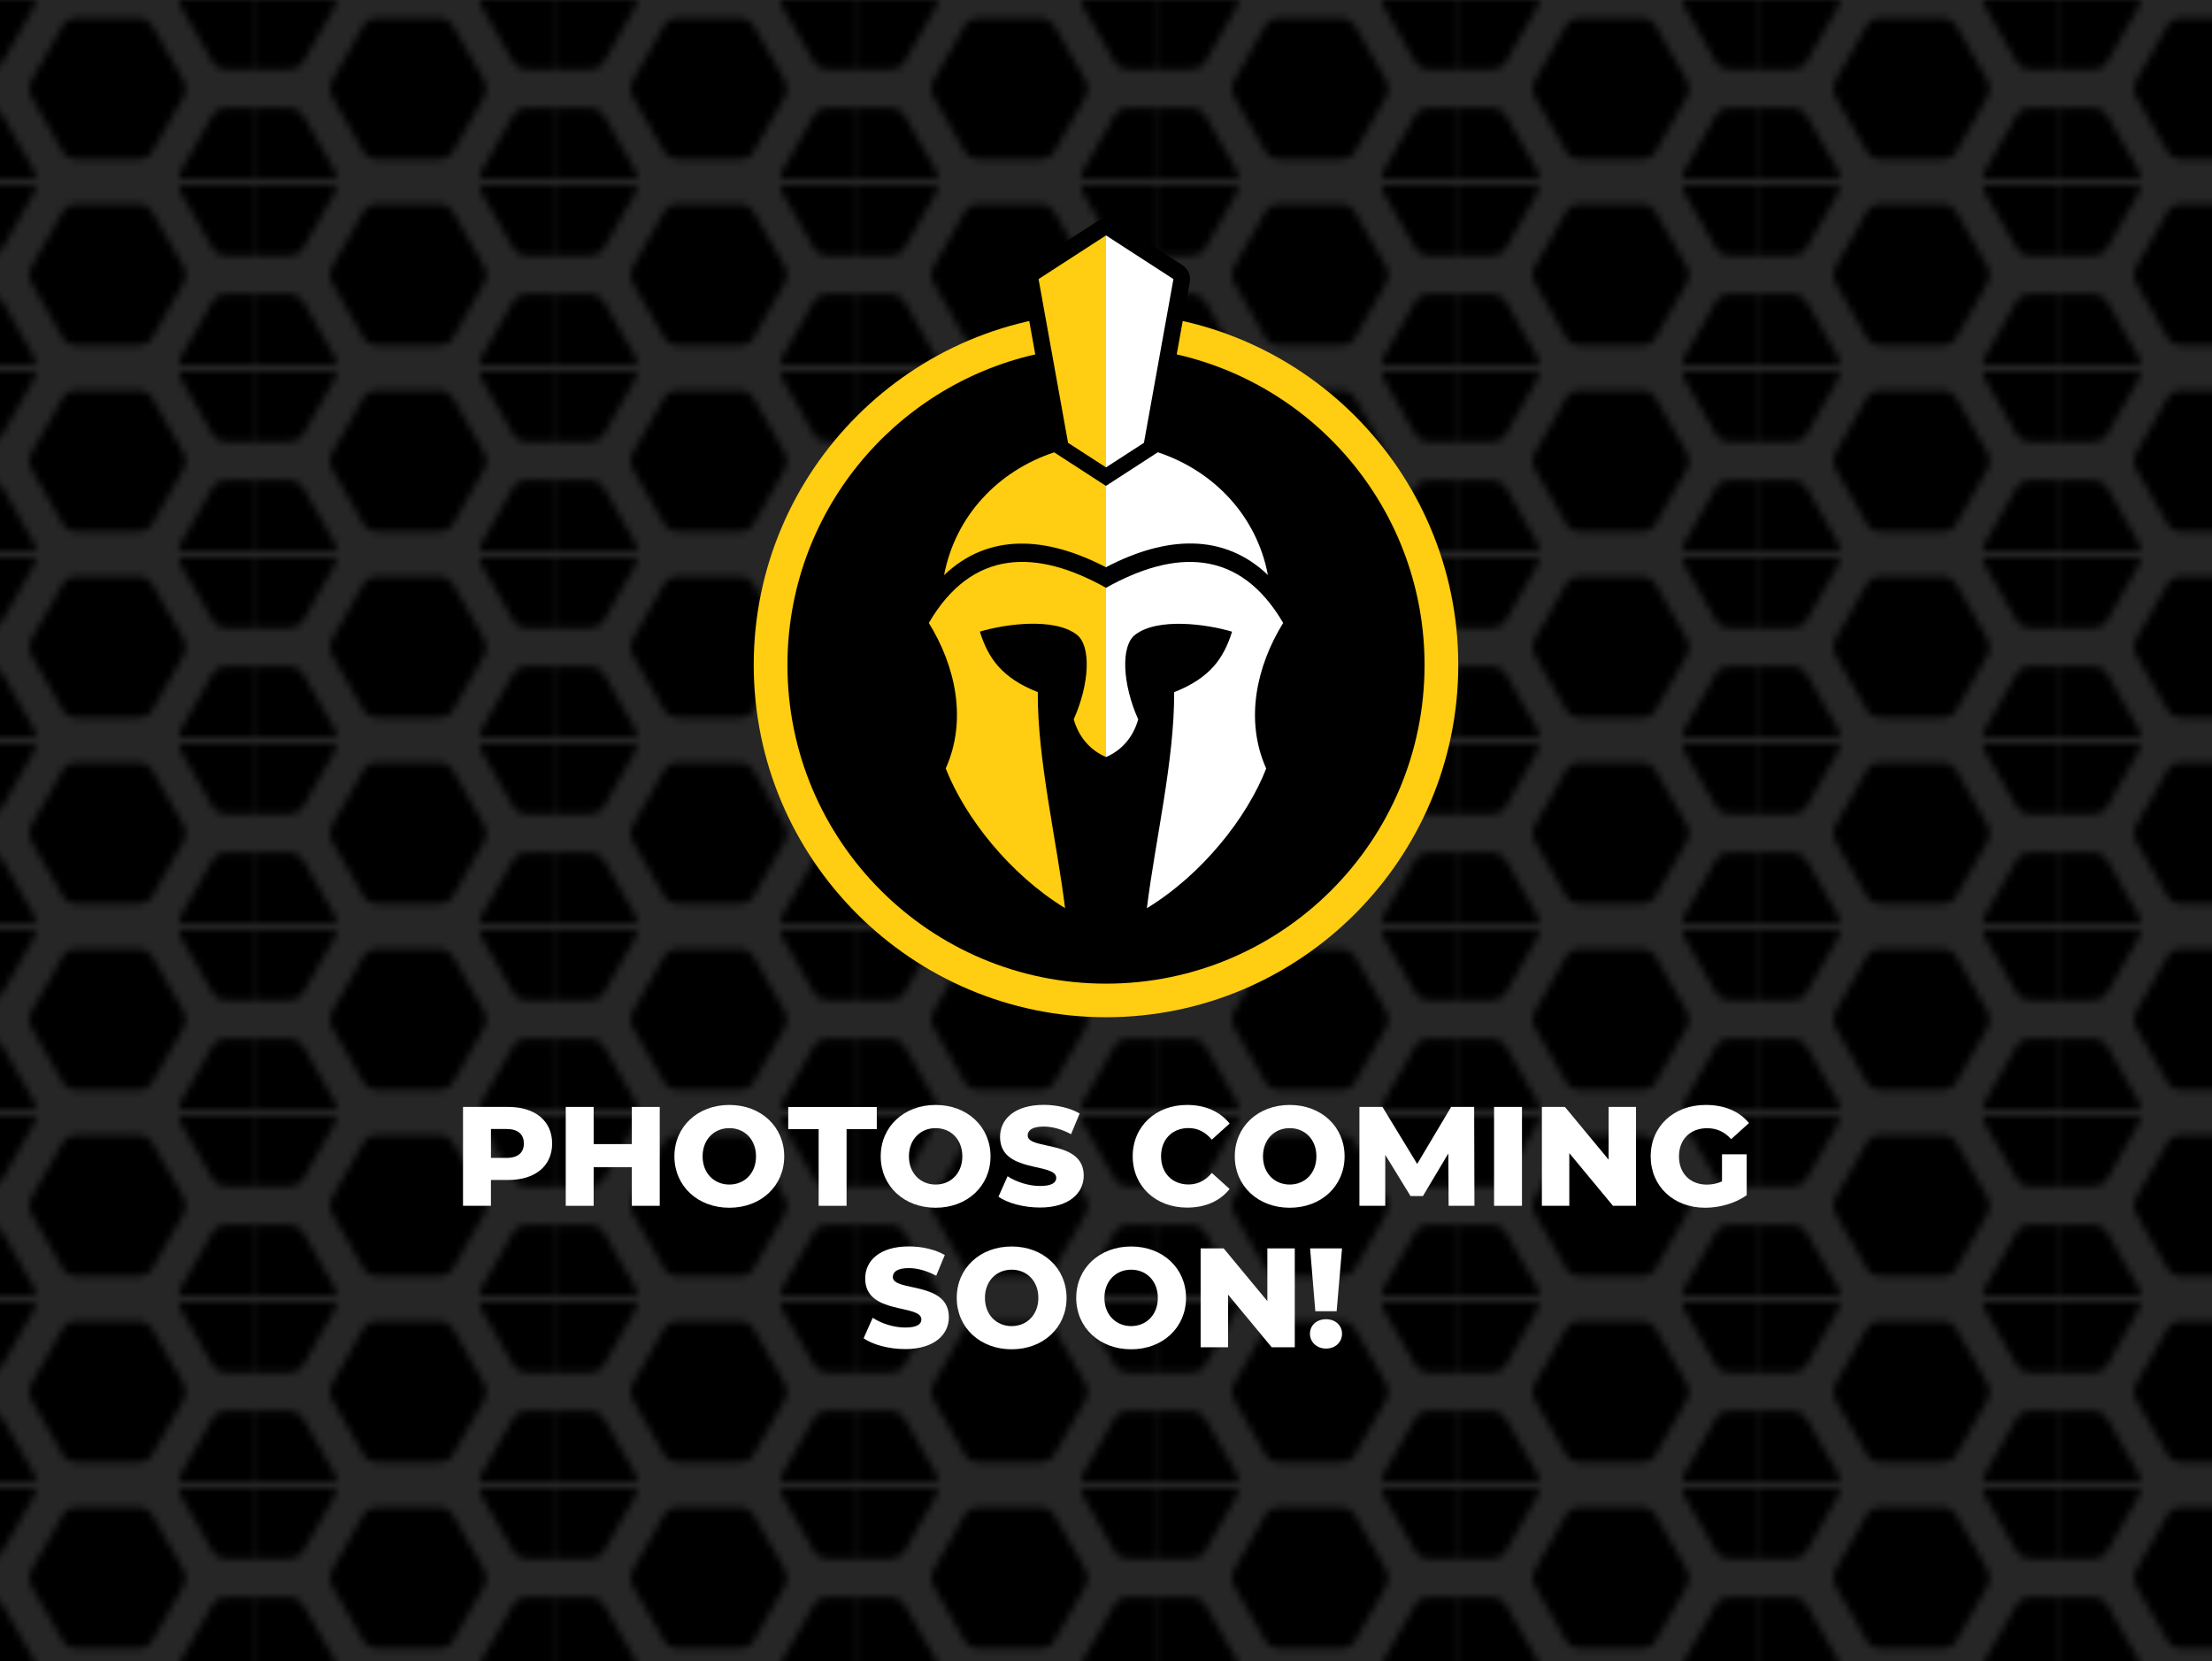 <?xml version="1.0" encoding="UTF-8"?>
<svg id="Layer_1" xmlns="http://www.w3.org/2000/svg" version="1.1" xmlns:xlink="http://www.w3.org/1999/xlink" viewBox="0 0 309 232">
  <!-- Generator: Adobe Illustrator 29.5.0, SVG Export Plug-In . SVG Version: 2.1.0 Build 137)  -->
  <defs>
    <pattern id="New_Pattern" data-name="New Pattern" x="0" y="0" width="41.82" height="25.09" patternTransform="translate(-5.89 -16095.12) scale(1 -1)" patternUnits="userSpaceOnUse" viewBox="0 0 41.82 25.09">
      <g>
        <rect width="41.82" height="25.09" fill="none"/>
        <g>
          <rect width="41.82" height="25.09" fill="none"/>
          <path d="M35.56-8.78l-4.41,7.69c-.38.67-.38,1.5,0,2.17l4.4,7.69c.38.67,1.09,1.08,1.86,1.08h8.82c.77,0,1.48-.41,1.86-1.08l4.4-7.7c.38-.67.38-1.5,0-2.17l-4.4-7.69c-.38-.67-1.09-1.08-1.86-1.08h-8.81c-.77,0-1.48.41-1.86,1.08"/>
          <path d="M-6.26-8.78L-10.67-1.09c-.38.67-.38,1.5,0,2.17l4.4,7.69c.38.67,1.09,1.08,1.86,1.08H4.41c.77,0,1.48-.41,1.86-1.08L10.67,1.07c.38-.67.38-1.5,0-2.17l-4.4-7.69c-.38-.67-1.09-1.08-1.86-1.08H-4.4c-.77,0-1.48.41-1.86,1.08"/>
          <path d="M35.56,16.31l-4.41,7.69c-.38.67-.38,1.5,0,2.17l4.4,7.69c.38.67,1.09,1.08,1.86,1.08h8.82c.77,0,1.48-.41,1.86-1.08l4.4-7.7c.38-.67.38-1.5,0-2.17l-4.4-7.69c-.38-.67-1.09-1.08-1.86-1.08h-8.81c-.77,0-1.48.41-1.86,1.08"/>
          <path d="M14.65,3.77l-4.41,7.69c-.38.67-.38,1.5,0,2.17l4.4,7.69c.38.67,1.09,1.08,1.86,1.08h8.82c.77,0,1.48-.41,1.86-1.08l4.4-7.7c.38-.67.38-1.5,0-2.17l-4.4-7.69c-.38-.67-1.09-1.08-1.86-1.08h-8.81c-.77,0-1.48.41-1.86,1.08"/>
          <path d="M-6.26,16.31l-4.41,7.7c-.38.67-.38,1.5,0,2.17l4.4,7.69c.38.67,1.09,1.08,1.86,1.08H4.41c.77,0,1.48-.41,1.86-1.08l4.4-7.7c.38-.67.38-1.5,0-2.17l-4.4-7.69c-.38-.67-1.09-1.08-1.86-1.08H-4.4c-.77,0-1.48.41-1.86,1.08"/>
        </g>
      </g>
    </pattern>
  </defs>
  <rect width="309" height="232" fill="#262626"/>
  <path d="M0,0v232h309V0H0Z" fill="url(#New_Pattern)"/>
  <g>
    <path d="M154.5,43.66c-27.13,0-49.21,22.08-49.21,49.21s22.08,49.21,49.21,49.21,49.21-22.08,49.21-49.21-22.08-49.21-49.21-49.21h0Z" fill="#ffcd11"/>
    <path d="M164.38,49.49l1.82-10.09c.17-.92-.23-1.85-1.02-2.36l-9.42-6.1c-.77-.49-1.75-.49-2.52,0l-9.42,6.1c-.78.51-1.18,1.43-1.02,2.36l1.82,10.1c-19.82,4.5-34.62,22.21-34.62,43.39,0,24.58,19.92,44.5,44.5,44.5s44.5-19.92,44.5-44.5c0-21.18-14.8-38.89-34.62-43.39h0Z"/>
    <g>
      <path d="M154.5,67.87l-7.24-4.69c-7.84,2.59-13.81,8.89-15.38,17.15,6.19-5.9,14.23-5.47,22.62-1.09l1.42-5.17s-1.42-6.2-1.42-6.2Z" fill="#ffcd11" fill-rule="evenodd"/>
      <path d="M154.5,82.1c-9.62-5.39-18.66-5.53-24.75,4.91,3.71,6,5.4,13.54,2.36,20.32,2.69,6.86,8.95,14.79,16.67,19.51-1.16-9.41-3.87-20.76-3.81-30.17-5.06-2-6.93-4.76-8.09-8.45,3.53-1.06,10.37-2,13.53.42,2.05,1.57,1.79,6.9-.42,11.83.79,2.75,2.54,4.42,4.5,5.26l1.42-12.7-1.42-10.93h0Z" fill="#ffcd11" fill-rule="evenodd"/>
      <polygon points="154.5 65.28 155.92 48.37 154.5 32.88 145.08 38.98 149.2 61.85 154.5 65.28" fill="#ffcd11" fill-rule="evenodd"/>
      <polygon points="159.8 61.85 163.92 38.98 154.5 32.88 154.5 65.28 159.8 61.85" fill="#fff" fill-rule="evenodd"/>
      <path d="M177.12,80.32c-1.57-8.26-7.54-14.55-15.38-17.15l-7.24,4.69v11.36c8.39-4.38,16.43-4.8,22.62,1.09h0Z" fill="#fff" fill-rule="evenodd"/>
      <path d="M179.25,87.01c-6.09-10.44-15.13-10.29-24.75-4.91v23.64c1.97-.84,3.71-2.51,4.5-5.26-2.21-4.94-2.47-10.27-.42-11.83,3.16-2.42,10.01-1.48,13.53-.42-1.16,3.69-3.03,6.45-8.09,8.45.06,9.41-2.65,20.76-3.81,30.17,7.73-4.71,13.99-12.64,16.67-19.51-3.04-6.77-1.34-14.32,2.36-20.32h0Z" fill="#fff" fill-rule="evenodd"/>
    </g>
  </g>
  <g>
    <path d="M77.13,159.72c0,3.14-2.37,5.09-6.14,5.09h-2.41v3.61h-3.9v-13.81h6.31c3.77,0,6.14,1.95,6.14,5.11h0ZM73.18,159.72c0-1.28-.81-2.03-2.43-2.03h-2.17v4.04h2.17c1.62,0,2.43-.75,2.43-2.01Z" fill="#fff"/>
    <path d="M92.16,154.61v13.81h-3.9v-5.39h-5.33v5.39h-3.9v-13.81h3.9v5.19h5.33v-5.19h3.9Z" fill="#fff"/>
    <path d="M94.21,161.51c0-4.15,3.25-7.18,7.67-7.18s7.67,3.04,7.67,7.18-3.25,7.18-7.67,7.18-7.67-3.04-7.67-7.18ZM105.61,161.51c0-2.39-1.63-3.94-3.73-3.94s-3.73,1.56-3.73,3.94,1.63,3.94,3.73,3.94,3.73-1.56,3.73-3.94Z" fill="#fff"/>
    <path d="M114.35,157.71h-4.24v-3.09h12.37v3.09h-4.22v10.71h-3.9v-10.71h0Z" fill="#fff"/>
    <path d="M123.03,161.51c0-4.15,3.25-7.18,7.67-7.18s7.67,3.04,7.67,7.18-3.25,7.18-7.67,7.18-7.67-3.04-7.67-7.18ZM134.43,161.51c0-2.39-1.63-3.94-3.73-3.94s-3.73,1.56-3.73,3.94,1.63,3.94,3.73,3.94,3.73-1.56,3.73-3.94Z" fill="#fff"/>
    <path d="M139.47,167.17l1.28-2.88c1.23.81,2.96,1.36,4.55,1.36s2.25-.45,2.25-1.13c0-2.19-7.85-.59-7.85-5.72,0-2.47,2.01-4.48,6.11-4.48,1.79,0,3.65.42,5.01,1.2l-1.2,2.9c-1.32-.71-2.63-1.07-3.83-1.07-1.63,0-2.23.55-2.23,1.24,0,2.11,7.83.53,7.83,5.62,0,2.4-2.01,4.45-6.11,4.45-2.27,0-4.52-.61-5.82-1.52h0Z" fill="#fff"/>
    <path d="M158.23,161.51c0-4.2,3.22-7.18,7.6-7.18,2.54,0,4.6.93,5.94,2.6l-2.49,2.25c-.87-1.04-1.93-1.62-3.25-1.62-2.27,0-3.84,1.58-3.84,3.94s1.58,3.94,3.84,3.94c1.32,0,2.39-.58,3.25-1.62l2.49,2.25c-1.34,1.68-3.39,2.6-5.94,2.6-4.38,0-7.6-2.98-7.6-7.18h0Z" fill="#fff"/>
    <path d="M172.49,161.51c0-4.15,3.25-7.18,7.67-7.18s7.67,3.04,7.67,7.18-3.25,7.18-7.67,7.18-7.67-3.04-7.67-7.18ZM183.89,161.51c0-2.39-1.63-3.94-3.73-3.94s-3.73,1.56-3.73,3.94,1.63,3.94,3.73,3.94,3.73-1.56,3.73-3.94Z" fill="#fff"/>
    <path d="M202.36,168.42l-.04-7.31-3.55,5.95h-1.73l-3.53-5.76v7.12h-3.61v-13.81h3.22l4.85,7.96,4.74-7.96h3.22l.04,13.81h-3.6Z" fill="#fff"/>
    <path d="M208.71,154.61h3.9v13.81h-3.9v-13.81Z" fill="#fff"/>
    <path d="M228.54,154.61v13.81h-3.22l-6.1-7.36v7.36h-3.83v-13.81h3.22l6.1,7.36v-7.36h3.83Z" fill="#fff"/>
    <path d="M240.55,161.22h3.45v5.72c-1.6,1.14-3.79,1.75-5.8,1.75-4.4,0-7.61-2.98-7.61-7.18s3.22-7.18,7.69-7.18c2.59,0,4.68.88,6.04,2.53l-2.49,2.25c-.94-1.04-2.03-1.53-3.35-1.53-2.37,0-3.94,1.56-3.94,3.94s1.58,3.94,3.9,3.94c.73,0,1.42-.14,2.11-.45v-3.79h0Z" fill="#fff"/>
    <path d="M120.63,186.94l1.28-2.88c1.23.81,2.96,1.36,4.55,1.36s2.25-.45,2.25-1.13c0-2.19-7.85-.59-7.85-5.72,0-2.47,2.01-4.48,6.11-4.48,1.79,0,3.65.42,5.01,1.2l-1.2,2.9c-1.32-.71-2.63-1.07-3.83-1.07-1.63,0-2.23.55-2.23,1.24,0,2.11,7.83.53,7.83,5.62,0,2.4-2.01,4.45-6.11,4.45-2.27,0-4.52-.61-5.82-1.52h0Z" fill="#fff"/>
    <path d="M133.65,181.28c0-4.15,3.25-7.18,7.67-7.18s7.67,3.04,7.67,7.18-3.25,7.18-7.67,7.18-7.67-3.04-7.67-7.18ZM145.05,181.28c0-2.39-1.63-3.94-3.73-3.94s-3.73,1.56-3.73,3.94,1.63,3.94,3.73,3.94,3.73-1.56,3.73-3.94Z" fill="#fff"/>
    <path d="M150.34,181.28c0-4.15,3.25-7.18,7.67-7.18s7.67,3.04,7.67,7.18-3.25,7.18-7.67,7.18-7.67-3.04-7.67-7.18ZM161.74,181.28c0-2.39-1.63-3.94-3.73-3.94s-3.73,1.56-3.73,3.94,1.63,3.94,3.73,3.94,3.73-1.56,3.73-3.94Z" fill="#fff"/>
    <path d="M180.87,174.37v13.81h-3.22l-6.1-7.36v7.36h-3.83v-13.81h3.22l6.1,7.36v-7.36h3.83Z" fill="#fff"/>
    <path d="M182.99,186.29c0-1.17.93-2.03,2.25-2.03s2.23.87,2.23,2.03-.91,2.07-2.23,2.07-2.25-.93-2.25-2.07ZM183.01,174.37h4.46l-.75,8.77h-2.98l-.73-8.77Z" fill="#fff"/>
  </g>
</svg>